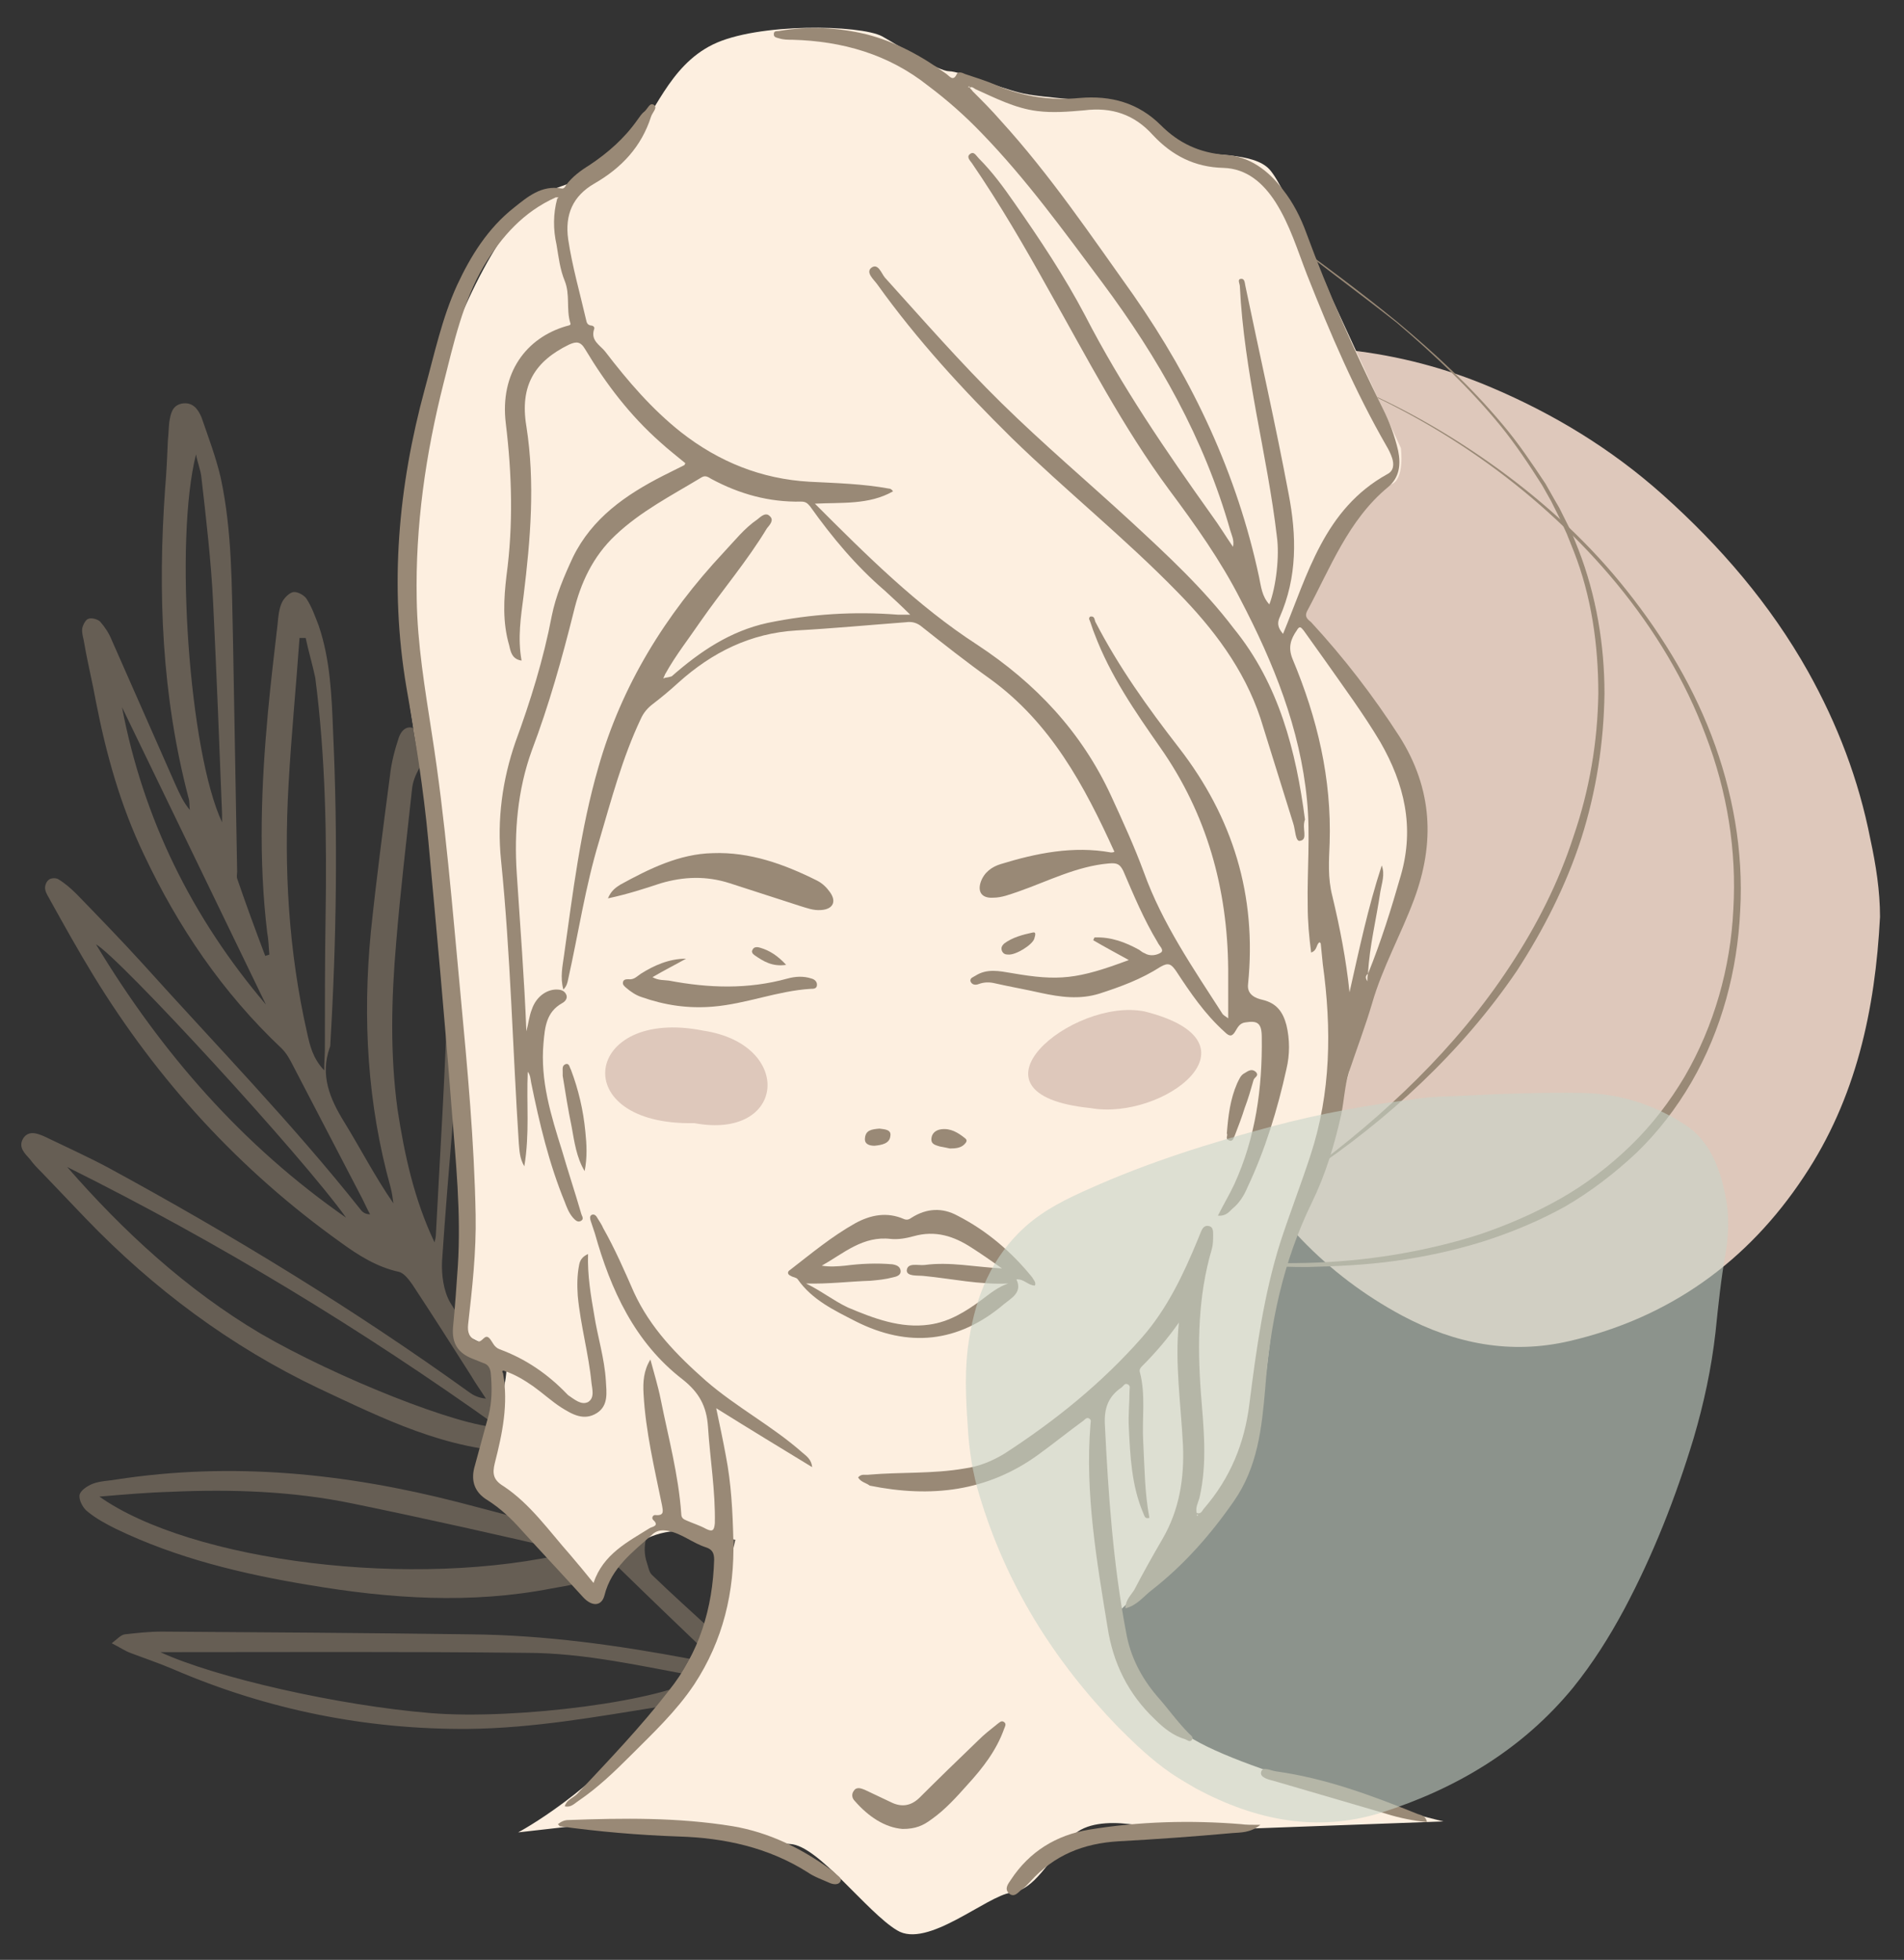 <?xml version="1.0" encoding="UTF-8"?> <svg xmlns="http://www.w3.org/2000/svg" xmlns:xlink="http://www.w3.org/1999/xlink" version="1.1" id="Layer_1" x="0px" y="0px" viewBox="0 0 277.8 286" style="enable-background:new 0 0 277.8 286;" xml:space="preserve"><rect x="0" y="0" width="277.8" height="286" fill="#333333" stroke="none"/> <style type="text/css"> .st0{fill:#DEC8BB;} .st1{opacity:0.5;} .st2{fill:#998976;} .st3{fill:#FDEFE0;} .st4{opacity:0.6;fill:#C8D4C8;} </style> <g> <path class="st0" d="M274.3,133.8c-0.7,13.6-3.5,26.5-11.1,37.9c-8.2,12.4-19.6,20.6-34.2,24c-8.6,2-16.7,0.4-24.4-3.7 c-11.2-6-19.5-14.9-25.3-26c-7.4-14.1-13.3-28.8-17.5-44.2c-2.5-9.1-2.9-18.3-2.3-27.6c0.8-11.6,3.2-22.9,7.5-33.8 c0.6-1.5,1.3-3,2.7-3.9c2-1.3,4.2-1.7,6.3-0.1c0.9,0.7,1.4,0.5,2.2-0.1c1.3-1.1,2.7-2.1,4.1-3c4.5-3.1,9.6-2.7,14.6-2.2 c7.1,0.8,14,2.6,20.6,5.4c9.2,3.9,17.6,9,25.1,15.7c8.4,7.5,15.7,16,21.2,25.8c4.3,7.7,7.4,15.8,9.1,24.5 C273.7,126.2,274.3,130,274.3,133.8z"></path> <g class="st1"> <path class="st2" d="M109.1,242c2.4,2.9,5.9,4.7,7.4,8.8c-2-0.1-3.1-1.2-4.3-2.1c-1.2-0.9-2.3-1.9-3.2-2.5 c-4.3,1-8.3,2.1-12.4,2.8c-9.4,1.5-18.7,3.2-28.3,3.3c-14.9,0.1-29.3-2.8-43-8.7c-2.1-0.9-4.2-1.6-6.3-2.4 c-0.8-0.3-1.5-0.8-2.7-1.4c0.8-0.6,1.3-1.2,1.9-1.3c1.8-0.2,3.6-0.4,5.4-0.4c15,0.1,30.1,0.2,45.1,0.4c10.8,0.1,21.5,1.6,32.1,3.6 c0.8,0.2,1.7,0.3,2.5,0.4c0.2,0,0.3-0.2,0.8-0.4c-4.7-4.5-9.4-9-14.1-13.6c-2.8,2.2-6.1,2.7-9.5,3.3c-11.8,2.3-23.6,1.5-35.4-0.5 c-9.7-1.6-19.3-3.9-28.2-8.2c-1.4-0.7-2.9-1.5-4.1-2.5c-0.7-0.5-1.3-1.7-1.2-2.4c0.1-0.7,1.2-1.4,2-1.7c1.1-0.4,2.3-0.4,3.4-0.6 c16.9-2.6,33.4-0.9,49.8,3.3c6.2,1.6,12.4,3.3,18.8,5c-0.3-0.6-0.4-1.1-0.8-1.5c-2-2.5-3.9-5.1-6-7.6c-0.5-0.6-1.5-1-2.6-1.6 c0-0.1-0.1-0.8-0.2-1.6c-10.8-0.2-20.1-4.9-29.5-9.3c-12.8-6.1-24.1-14.5-34-24.8c-2.1-2.2-4.3-4.5-6.4-6.7 c-0.6-0.6-1.2-1.2-1.7-1.9c-0.8-0.9-1.8-1.8-1-3.1c0.8-1.2,2.1-0.7,3.2-0.2c3.1,1.5,6.2,2.9,9.2,4.5c18.2,9.9,35.9,20.7,52.7,32.8 c0.7,0.5,1.4,0.8,2.4,0.9c-0.7-1.1-1.5-2.2-2.2-3.4c-2.8-4.4-5.6-8.8-8.5-13.2c-0.5-0.7-1.2-1.7-2-1.9c-3.2-0.7-5.9-2.4-8.5-4.3 c-14.7-10.5-26.7-23.6-36.1-39c-2.2-3.6-4.2-7.2-6.2-10.8c-0.3-0.6-0.7-1.1-0.8-1.7c-0.1-0.4,0.1-1.1,0.5-1.4 c0.3-0.3,1.1-0.3,1.4-0.1c1,0.6,1.9,1.4,2.7,2.2c3.2,3.3,6.4,6.6,9.5,10c10.7,11.9,21.9,23.4,31.9,36c0.3,0.4,0.7,0.7,1.4,0.7 c-0.4-0.7-0.7-1.4-1.1-2.2c-3.4-6.5-6.8-13.1-10.2-19.6c-0.4-0.8-0.9-1.7-1.6-2.4c-8.6-8.1-15.1-17.7-20.1-28.3 c-3.4-7.1-5.5-14.6-7-22.3c-0.5-2.8-1.2-5.6-1.7-8.5c-0.1-0.7-0.4-1.5-0.3-2.2c0.1-0.5,0.5-1.3,0.9-1.4c0.5-0.2,1.4,0.1,1.7,0.4 c0.7,0.8,1.3,1.7,1.7,2.7c3.1,7,6.2,14.1,9.3,21.1c0.6,1.3,1.1,2.5,2.1,3.7c-0.1-0.6,0-1.2-0.2-1.8c-3.9-14.9-4.5-29.9-3.4-45.2 c0.2-2.3,0.3-4.7,0.4-7c0.1-0.9,0.1-1.7,0.2-2.6c0.2-1.2,0.4-2.4,1.8-2.7c1.6-0.3,2.4,0.8,2.9,2c1,2.9,2.1,5.8,2.8,8.8 c1.7,7.9,1.6,15.9,1.8,23.9c0.2,11.2,0.4,22.4,0.6,33.6c0,0.3-0.1,0.7,0,1c1.3,3.8,2.7,7.6,4.1,11.3c0.2-0.1,0.4-0.1,0.6-0.2 c-0.1-1-0.1-2.1-0.3-3.1c-1.3-10.8-0.9-21.5,0.1-32.3c0.4-4.3,0.9-8.5,1.4-12.8c0.1-1.1,0.2-2.2,0.6-3.1c0.3-0.7,1.1-1.5,1.7-1.6 c0.6-0.1,1.7,0.5,2,1.1c0.7,1.1,1.2,2.5,1.7,3.8c1.7,5,1.9,10.3,2.1,15.5c0.7,15.2,0.5,30.3-0.4,45.5c0,0.2,0,0.4-0.1,0.6 c-1.4,4,0,7.4,2.1,10.8c2.4,3.9,4.5,8,7.2,11.9c-0.1-0.8-0.2-1.5-0.4-2.3c-3.4-12.2-4.1-24.6-2.9-37.2c0.8-7.7,1.8-15.3,2.8-22.9 c0.2-1.9,0.7-3.8,1.3-5.6c0.7-1.9,2.3-1.9,3.3-0.2c0.7,1.1,1.1,2.3,1.5,3.5c3.3,10.5,5.2,21.2,4.6,32.2 c-0.8,13.6-2.2,27.3-3.1,40.9c-0.1,2,0.2,4.4,1.2,6.1c2.7,4.5,5.9,8.6,8.9,12.9c-0.1-0.4-0.1-1-0.2-1.6c-2.6-12.1-3-24.3-1.8-36.7 c0.9-9.7,2.4-19.3,4.6-28.8c0.8-3.5,1.8-7,2.8-10.5c0.2-0.8,0.5-1.7,1-2.4c0.5-0.7,1.3-1.7,2-1.7c0.7,0,1.7,0.9,2,1.7 c0.7,1.7,1.3,3.4,1.5,5.2c0.5,6.8,1.1,13.6,1.1,20.4c0.1,11.9-1.5,23.7-3.7,35.4c-1.5,7.8-3.1,15.5-4.5,23.3 c-0.2,1-0.3,2.3,0.1,3.1c2.8,4.7,6.3,9,10.4,13c0-0.5,0-1-0.1-1.5c-2.1-13.3-1.8-26.6-0.2-39.9c0.6-5.1,1.5-10.2,2.4-15.2 c2.3-14,6.7-27.4,12.3-40.4c0.8-1.8,1.4-3.6,2.4-5.2c1.4-2.3,3.5-2.3,4.5,0.3c0.8,2,1.4,4.3,1.5,6.5c0.2,5.4,0.2,10.9-0.2,16.3 c-0.7,10.5-1.5,20.9-4,31.1c-3.7,15.4-7.3,30.8-13,45.6c-0.9,2.3-2,4.5-1.1,7.1c0.2,0.6,0.3,1.3,0.7,1.7c2.9,2.8,5.9,5.5,9.5,8.8 c0.1-3.7,0.4-6.6,0.3-9.5c-0.2-17,3.1-33.3,9.5-49.1c4.9-12.1,11.5-23.1,18.3-34.1c0.6-1,1.4-1.8,2.6-3.4c0.5,1.9,1,3.1,1.1,4.4 c0.1,3.5,0.3,7.1-0.2,10.5c-4.2,27.9-11.9,54.7-25,79.8C111,239,110.1,240.3,109.1,242z M93.7,219.8c0.9-3.2,1.8-5.9,2.5-8.6 c5.3-19.5,10.9-38.9,12.3-59.3c0.5-7.5,0.8-14.9,1.1-22.4c0.1-1.8-0.3-3.7-0.5-6C98.2,139.3,88.4,201,93.7,219.8z M134.4,148.4 c-18.7,26.4-26.3,56.1-26.3,88.1C121.7,208.5,130.5,179.1,134.4,148.4z M23.4,241.1c8,3.7,26,7.8,39.5,8.9 c12.5,1,34.1-1.8,39.3-5.3c-8.4-1.5-16.8-3.5-25.4-3.5C59.1,241,41.4,241.1,23.4,241.1z M14.5,218.4c13.3,9.4,45.9,13.7,69,8.1 c-10.7-2.5-21.4-4.9-32.1-7.1c-8.7-1.8-17.6-2.1-26.5-1.7C21.5,217.8,18,218.1,14.5,218.4z M77.1,200.7c0.3,0.1,0.6,0.1,0.9,0.2 c1.9-16.7,4-33.3,5.5-50c0.7-7.3,0.1-14.7,0-22.1c0-1.1,0.2-2.3-1-3.4c-0.2,0.7-0.5,1.2-0.6,1.7c-1.8,8.6-3.9,17.1-5.4,25.7 c-1.9,10.4-2.8,21-2,31.6C75.1,189.8,75.7,195.3,77.1,200.7z M63.4,181.3c0.1-0.4,0.2-0.8,0.2-1.2c0.6-11.8,1.4-23.7,1.7-35.5 c0.3-9.6-0.6-19.2-2.8-28.6c-0.3-1.4-0.8-2.7-1.2-4.1c-0.7,1.2-1.1,2.2-1.2,3.4c-0.8,7.4-1.7,14.9-2.3,22.3 c-0.7,8.1-0.9,16.2,0.2,24.3C59,168.4,60.4,175,63.4,181.3z M9.8,170.3c8.2,9.4,17.4,17.9,28.2,24.3c11,6.4,29,13.6,34.8,13.7 C52.8,194,31.9,181.3,9.8,170.3z M44.6,93.1c-0.3,0-0.6,0-0.9,0c-0.5,7.1-1.2,14.2-1.6,21.4c-0.7,12.2,0,24.3,2.7,36.2 c0.4,1.8,0.8,3.7,2.5,5.5c0-1.3,0.1-2.2,0.1-3c0-6.4,0-12.8,0.1-19.2c0.2-11.7,0-23.5-1.5-35.1C45.6,97,45,95,44.6,93.1z M32.4,120c0-0.4,0-0.8,0-1.2C32,108.5,31.6,98.3,31.1,88c-0.3-6.1-1-12.1-1.7-18.2c-0.1-1.2-0.6-2.3-0.8-3.5 C25.4,78.9,27.6,109.8,32.4,120z M50.5,177.7c-6.4-9-33.1-38-36.5-39.9C23.6,153.7,35.4,167.2,50.5,177.7z M38.8,146.6 c-7-14.5-14-28.9-21-43.4C20.9,119.5,28,133.9,38.8,146.6z"></path> </g> <g> <path class="st2" d="M194.5,55.2c8.1,3.1,15.7,7.3,22.8,12.3c7.1,5,13.6,10.8,19.1,17.5c5.5,6.7,10.2,14.2,13.3,22.3 c3.1,8.1,4.7,16.9,4.2,25.6c-0.4,8.7-2.7,17.4-7.1,25c-2.2,3.8-4.9,7.3-8,10.3c-3.2,3-6.7,5.7-10.5,7.9c-3.8,2.1-7.9,3.8-12,5.1 c-4.2,1.3-8.4,2.2-12.7,2.8c-4.3,0.6-8.6,0.8-13,0.9c-4.3,0-8.7-0.3-13-0.8l0-0.1c4.3,0.3,8.6,0.4,13,0.3 c4.3-0.1,8.6-0.5,12.9-1.2c4.2-0.7,8.5-1.7,12.5-3c4.1-1.4,8-3.1,11.7-5.2c3.7-2.1,7.1-4.7,10.2-7.7c3.1-3,5.7-6.4,7.9-10.1 c4.3-7.4,6.7-15.9,7.1-24.4c0.5-8.6-0.9-17.2-4-25.3c-3-8.1-7.5-15.5-13-22.2c-11-13.3-25.5-23.6-41.6-30.1L194.5,55.2z"></path> </g> <g> <path class="st2" d="M186.9,34.1c5.8,4.2,11.5,8.4,17,12.9c5.5,4.6,10.7,9.4,15.3,14.9c2.3,2.7,4.3,5.7,6.3,8.7l1.3,2.3l0.7,1.2 l0.6,1.2l1.2,2.4l1,2.5c2.6,6.7,3.8,13.9,3.8,21c-0.1,7.2-1.2,14.3-3.4,21.2c-2.2,6.8-5.5,13.3-9.4,19.3 c-8.1,11.9-18.8,21.7-30.6,29.6l-0.1-0.1c11.4-8.4,21.9-18.3,29.7-30.2c3.9-5.9,7.1-12.2,9.3-19c2.3-6.7,3.5-13.7,3.6-20.8 c0-7.1-1-14.2-3.6-20.8l-1-2.5l-1.1-2.4l-0.6-1.2l-0.6-1.2l-1.3-2.3c-1.9-3-3.9-6-6.1-8.7c-4.5-5.5-9.7-10.4-15.1-15 C198.2,42.7,192.5,38.5,186.9,34.1L186.9,34.1z"></path> </g> <g> <path class="st3" d="M75.6,267.4c0,0,11.2-5.9,20-17.4c8.8-11.5,11.7-25.3,11.7-25.3s-7-1.5-9.5-1.2c-8,1-11.3,10.1-11.3,10.1 s-14.8-18.3-15.9-18.8c-1.1-0.5,5.7-16.4,2.4-17.6c-3.3-1.2-6.7-3.4-6.7-3.4s4.8-16.6,1.3-32.8c-3.5-16.2-2.1-27.4-2.4-29.7 c-0.3-2.4-7.5-33.5-5.9-38.5c1.6-5.1-2.4-16.8,4.1-36.5C70,36.5,76.5,30.3,78,29.1c1.5-1.2,5-2.3,5-2.3s5.3-1.9,8.9-5.9 c3.6-4,5.6-11.2,12.1-14.4c6.5-3.2,21.5-2.9,24.7-1.2c3.2,1.8,8.2,5.1,9.8,5.1c1.5,0,7,2.3,10.2,3.1c3.2,0.9,13.5,1.2,16.5,2.1 c2.9,0.9,3.5,5.9,7.4,6.5c3.8,0.6,10.3,0.1,12.6,2.6c2.4,2.5,9.1,18.8,9.1,18.8l10.1,21.9c0,0,0.6,4.7-1.5,5.3 c-2.1,0.5-9.5,9.6-9.8,10.8c-0.3,1.2-3.2,7.9-3.2,7.9s15.9,19.7,16.8,24.4c0.9,4.7-0.6,11.2-2.6,18.5c-2.1,7.4-6.2,16.7-6.5,20.3 c-0.3,3.6-4.4,16.5-5.3,17.9c-0.9,1.5-5,14.1-5.6,15.6c-0.6,1.5-2.6,20.9-3.2,23.2c-0.6,2.4-3.2,9.4-5.3,11.5 s-15.3,14.7-15.3,14.7s2.2,12.3,10.4,17.8c8.2,5.5,37.3,12.5,37.3,12.5l-40.6,1.5c0,0-9.7-3.2-13.5,0.6c-3.8,3.8-5.4,7.8-9,8.3 c-3.6,0.5-12.2,8.2-16.6,5.5c-4.4-2.6-11.5-12.4-15.6-12.6c-4.1-0.3-26.5-3.2-26.5-3.2L75.6,267.4z"></path> <path class="st2" d="M98,98.7c4.1-3.6,8.5-6.6,14-7.8c6.3-1.3,12.6-1.7,19-1.2c0.5,0,1.1,0,1.8,0c-1.3-1.3-2.5-2.4-3.7-3.5 c-4.2-3.6-7.7-7.8-10.9-12.3c-0.4-0.5-0.7-0.7-1.3-0.7c-4.7,0.1-9-1.1-13.1-3.3c-0.5-0.3-0.9-0.6-1.5-0.2 c-4.3,2.6-8.8,4.9-12.5,8.4c-3.3,3.1-5.1,7-6.1,11.2c-1.7,6.8-3.6,13.6-6.1,20.2c-2.1,5.8-2.6,11.9-2.2,18 c0.5,7.7,1.1,15.3,1.4,23c0.3-1.1,0.4-2.2,0.8-3.2c0.6-1.8,2.1-2.9,3.6-2.9c0.5,0,1.1,0.1,1.4,0.7c0.3,0.6-0.2,1.1-0.6,1.3 c-2.3,1.3-2.5,3.5-2.7,5.8c-0.5,5.5,1.1,10.6,2.7,15.7c0.9,3.1,1.9,6.1,2.8,9.2c0.1,0.4,0.5,0.8-0.1,1.1c-0.5,0.2-0.8-0.2-1.1-0.5 c-0.6-0.7-0.9-1.5-1.2-2.3c-2.3-5.6-3.7-11.5-4.9-17.4c-0.1-0.5-0.1-1.1-0.5-1.6c-0.2,4.6,0.3,9-0.5,13.8 c-0.7-1.2-0.7-2.3-0.8-3.3c-0.9-13.8-1.2-27.6-2.6-41.4c-0.6-5.9,0.2-11.7,2.1-17.2c2.2-6,4.1-12.1,5.3-18.4 c0.6-3,1.8-5.8,3.1-8.6c2.8-5.7,7.7-9.1,13.2-11.9c1-0.5,2-1,3-1.5c0.1,0,0.1-0.2,0.2-0.3c-1.2-1-2.5-2-3.7-3.1 c-4.4-3.9-7.9-8.5-10.9-13.5c-0.7-1.2-1.3-1.2-2.4-0.7c-4.9,2.4-7.2,5.9-6.2,11.9c1.3,8.3,0.6,16.5-0.4,24.7 c-0.4,3.1-0.9,6.2-0.3,9.5c-1.4-0.2-1.6-1.3-1.8-2.2c-1-3.4-0.8-6.8-0.4-10.2c1-7.4,0.8-14.8-0.1-22.2c-0.9-7.4,3-12.5,8.8-14.2 c0.3-0.1,0.8-0.1,0.6-0.5c-0.6-2,0-4.1-0.8-6.1c-0.7-1.7-0.9-3.5-1.2-5.3c-0.5-2.2-0.5-4.5,0.1-6.7c0.1-0.1,0.1-0.1,0.2-0.2 c-0.1,0-0.2,0-0.4,0c-4.7,2.1-7.9,5.7-10.5,10c-3.1,5.3-4.4,11.3-5.9,17.2c-2.6,10.3-4.1,20.7-3.9,31.4c0.1,6.6,1.2,13.1,2.2,19.6 c2,12.7,3,25.5,4.2,38.2c1,10.7,2,21.4,2.2,32.1c0.1,5.4-0.5,10.7-1.1,16c-0.1,1.1,0.1,1.9,1.3,2.4c0.8,0.4,1.1-1.3,1.9-0.3 c0.4,0.5,0.6,1.2,1.4,1.5c3.8,1.4,7,3.6,9.8,6.5c0.1,0.1,0.2,0.2,0.2,0.2c0.9,0.6,1.9,1.5,2.9,1c1-0.6,0.6-1.9,0.5-2.8 c-0.4-4.2-1.6-8.4-2-12.7c-0.1-1.5-0.1-3,0.2-4.5c0.1-0.6,0.4-1.2,1.3-1.6c-0.1,3.1,0.4,6,0.9,8.9c0.5,3.2,1.5,6.3,1.7,9.6 c0.1,1.7,0.4,3.6-1.3,4.7c-1.9,1.2-3.6,0.2-5.2-0.8c-1.4-0.9-2.7-2.1-4.1-3.1c-1.3-0.9-2.6-1.7-4.1-2.2c-0.4-0.2-0.5,0-0.3,0.3 c0.8,4.5-0.1,8.8-1.2,13.1c-0.4,1.6-0.2,2.5,1.3,3.4c3.9,2.6,6.6,6.5,9.7,10c1.1,1.3,2.2,2.6,3.4,4.1c1.4-4.2,5-6,8.2-8 c0.3-0.2,1.5-0.3,0.5-1.2c-0.3-0.3,0-0.8,0.4-0.7c1.3,0.1,1-0.7,0.9-1.4c-1.1-5.4-2.4-10.8-2.7-16.3c-0.1-1.7,0-3.4,1-5 c0.5,1.9,1.1,3.8,1.5,5.8c1.1,5.5,2.6,11,3,16.7c0,0.6,0.3,0.8,0.8,1c0.9,0.4,1.9,0.7,2.8,1.2c1,0.5,1.2,0.2,1.3-0.8 c0.1-4.7-0.7-9.4-1-14.1c-0.2-3-1.3-5-3.7-6.9c-7-5.4-10.5-13.1-12.8-21.3c-0.2-0.6-0.4-1.2-0.6-1.8c-0.1-0.3-0.2-0.7,0.1-0.9 c0.4-0.2,0.7,0.1,0.9,0.5c0.3,0.5,0.6,0.9,0.8,1.4c1.7,3,3.1,6.2,4.5,9.4c2.4,5.2,6.2,9.1,10.5,12.9c4.5,3.9,9.7,6.6,14.1,10.5 c0.6,0.5,1.3,1,1.4,2.1c-4.6-2.8-9.2-5.6-14-8.6c0.5,2.4,1,4.7,1.4,6.9c0.8,4.1,1,8.2,1.1,12.3c0.2,7.6-1.5,14.7-5.7,21.1 c-2.6,3.9-6,7.1-9.3,10.4c-2.4,2.4-4.8,4.7-7.6,6.6c-0.6,0.4-1.1,1-2,0.8c0.3-1,1.2-1.2,1.8-1.8c4.6-4.9,9.3-9.8,13.4-15.1 c4.4-5.5,6.4-12,6.6-19.1c0-1-0.3-1.5-1.2-1.8c-1.9-0.6-3.5-2-5.5-2.4c-1.1-0.2-1.8,0-2.4,0.6c-2.8,2.5-5.9,4.8-6.9,8.8 c-0.4,1.6-1.8,1.7-3.1,0.3c-3-3.3-6-6.5-9-9.8c-1.5-1.7-3.1-3.2-5-4.4c-1.8-1.1-2.4-2.7-1.9-4.7c0.7-2.6,1.4-5.1,2.1-7.7 c0.5-2,0.5-4.1,0.3-6.2c-0.1-0.7-0.4-1.2-1.1-1.4c-0.5-0.2-1-0.4-1.5-0.6c-2.1-0.8-3.1-2.2-2.9-4.6c0.3-3,0.5-6,0.7-8.9 c0.5-7.7-0.3-15.4-0.9-23c-1-13-2.2-26.1-3.4-39.1c-0.7-7.5-1.9-15-3.2-22.4c-2.5-14.8-1.2-29.3,2.7-43.6 c1.4-5.1,2.5-10.3,4.7-15.1c2-4.3,4.5-8.3,8.3-11.3c2-1.6,4-3.3,6.9-2.8c0.4,0.1,0.6-0.3,0.7-0.5c0.9-1.2,2.1-2.1,3.4-2.9 c2.7-1.8,5.1-3.9,7-6.6c0.3-0.4,0.6-0.9,1-1.2c0.5-0.4,0.8-1.4,1.4-1c0.6,0.4-0.2,1.1-0.4,1.7c-1.4,4.4-4.3,7.5-8.3,9.8 c-3.1,1.8-4.3,4.5-3.8,8.1c0.6,4,1.7,7.8,2.6,11.7c0.1,0.5,0.2,0.8,0.7,0.9c0.3,0,0.6,0.2,0.5,0.5c-0.6,1.7,0.9,2.4,1.6,3.3 c3.3,4.3,6.8,8.4,11.1,11.8c5.5,4.3,11.7,6.8,18.7,7.2c3.9,0.2,7.8,0.3,11.6,1c0.2,0,0.4,0.1,0.6,0.4c-3.5,2-7.5,1.6-11.4,1.8 c7.5,7.5,14.9,14.9,23.7,20.6c8.5,5.6,15.2,12.7,19.5,22c1.7,3.7,3.4,7.4,4.8,11.2c2.7,7.5,7.2,14,11.5,20.7 c0.1,0.1,0.2,0.2,0.8,0.6c0-2.6,0-4.9,0-7.2c-0.1-11.7-3.1-22.6-9.9-32.3c-3.7-5.3-7.3-10.5-9.6-16.6c-0.3-0.7-0.5-1.5-0.8-2.2 c0-0.1,0.1-0.2,0.1-0.3c0.7-0.2,0.7,0.4,0.8,0.7c3.4,6.6,7.7,12.6,12.2,18.4c7.9,10.2,11.4,21.6,10.1,34.5 c-0.2,1.6,1.2,2.1,2.1,2.3c2.1,0.5,3,1.8,3.5,3.7c0.5,2.1,0.5,4.3,0,6.4c-1.3,5.9-3.1,11.8-5.7,17.3c-0.5,1.2-1.2,2.3-2.2,3.1 c-0.5,0.5-1,1.1-2.1,1c0.8-1.6,1.7-3.1,2.4-4.6c3.1-6.8,4.1-14,4-21.4c0-2.1-0.6-2.5-2.4-2.2c-0.8,0.1-1.1,0.7-1.4,1.2 c-0.5,0.9-0.9,0.9-1.6,0.2c-2.9-2.6-5-5.7-7.1-8.9c-0.7-1-1.1-1.3-2.3-0.6c-2.8,1.8-5.8,2.9-8.9,3.9c-2.9,0.9-5.7,0.5-8.5-0.1 c-2.2-0.5-4.5-0.9-6.7-1.4c-0.8-0.2-1.6-0.2-2.4,0.1c-0.5,0.2-1,0.1-1.2-0.4c-0.1-0.5,0.4-0.6,0.7-0.8c1.7-1.1,3.5-0.7,5.3-0.4 c6.9,1.2,9.6,0.9,17.1-1.9c-1.8-1-3.5-1.9-5.2-2.9c0.1-0.1,0.1-0.3,0.2-0.4c2.4-0.1,4.5,0.7,6.5,1.8c0.3,0.2,0.5,0.4,0.8,0.5 c0.8,0.5,1.8,0.3,2.4-0.1c0.5-0.4-0.3-1-0.5-1.5c-2-3.3-3.5-6.9-5-10.4c-0.5-1-0.9-1.2-2.1-1.1c-4.7,0.4-8.9,2.6-13.2,4.1 c-1.2,0.4-2.4,0.9-3.7,0.9c-1.6,0.1-2.3-0.8-1.8-2.3c0.5-1.4,1.6-2.2,2.9-2.6c5.2-1.6,10.6-2.7,16.1-1.7c0.1,0,0.3,0,0.5-0.1 c-4.4-9.7-9.3-18.8-18.1-25.2c-3.5-2.5-6.8-5.1-10.2-7.8c-0.7-0.5-1.4-0.6-2.1-0.5c-5.3,0.4-10.6,0.9-16,1.2 c-6.7,0.4-12.3,3.2-17.2,7.6c-1.2,1.1-2.4,2.1-3.7,3.1c-0.8,0.6-1.4,1.3-1.8,2.2c-2.7,5.7-4.3,11.8-6.1,17.9 c-2,6.6-3,13.4-4.5,20.1c-0.1,0.5-0.2,1-0.7,1.5c-0.5-1.8-0.1-3.5,0.1-5c1.3-9.2,2.4-18.4,5-27.4c3.4-12,9.8-22.3,18.3-31.4 c1.6-1.7,3-3.5,4.9-4.8c0.5-0.4,1.2-1.1,1.8-0.5c0.7,0.6,0,1.3-0.4,1.8c-2.9,4.8-6.5,9-9.7,13.6c-1.7,2.5-3.6,4.9-5.1,7.6 c-0.1,0.1-0.1,0.3-0.2,0.4c0,0.1-0.1,0.2-0.1,0.3c0.1,0,0.2-0.1,0.3-0.1C97.8,98.8,97.9,98.7,98,98.7z"></path> <path class="st2" d="M125.2,215.6c0.5-0.6,1.1-0.3,1.6-0.4c4.6-0.4,9.3-0.1,13.9-0.9c2.2-0.3,4.1-1.1,5.9-2.2 c7.4-4.8,14.2-10.3,20-16.9c3.7-4.2,6.1-9.3,8.2-14.4c0.1-0.3,0.3-0.7,0.4-1c0.2-0.5,0.5-1,1.1-0.9c0.7,0.1,0.7,0.7,0.7,1.3 c0,0.7,0,1.4-0.2,2.1c-2,6.8-2.1,13.8-1.6,20.8c0.4,5.2,1,10.3-0.2,15.5c-0.2,0.7-0.6,1.4-0.4,2.2c0.7,0.2,0.8-0.4,1.1-0.7 c3.8-4.4,5.9-9.5,6.6-15.3c1-7.9,2.1-15.9,4.5-23.5c1.4-4.3,3-8.4,4.4-12.7c3-9.1,3.1-18.5,1.8-27.9c-0.1-1-0.2-2-0.3-3 c0-0.1-0.1-0.1-0.2-0.2c-0.5,0.4-0.3,1.2-1.2,1.5c-0.3-2.3-0.5-4.5-0.5-6.8c-0.1-5.1,0.4-10.3-0.1-15.4c-1-10.5-4.9-20.1-9.7-29.3 c-2.9-5.7-6.6-10.9-10.4-16c-6.8-9.2-12-19.3-17.6-29.2c-3.5-6.3-7.1-12.5-11.2-18.5c-0.3-0.4-0.8-0.9-0.3-1.3 c0.6-0.5,0.9,0.2,1.3,0.6c2,2,3.6,4.2,5.2,6.5c3.7,5.3,7.3,10.7,10.3,16.4c5.3,10.3,11.8,19.8,18.5,29.2c1.1,1.5,2,3,3.1,4.6 c0.2-1-0.2-1.7-0.4-2.4c-3.8-13.4-10.5-25.2-18.7-36.2c-5.6-7.5-11.1-15.1-17.6-21.8c-2.4-2.5-5-4.8-7.8-6.9 c-5.8-4.6-12.5-6.5-19.8-6.7c-0.6,0-1.3,0-1.9-0.2c-0.3-0.1-0.8-0.1-0.8-0.6c0-0.6,0.5-0.4,0.9-0.5c4.2-0.7,8.4-0.5,12.6,0.5 c4.3,1.1,8.1,3.2,11.7,5.8c0.5,0.4,1,1.1,1.5,0c0.2-0.4,0.8-0.2,1.2,0c1.5,0.5,3.1,1,4.5,1.6c3.9,1.7,8,2.3,12.2,1.9 c4.6-0.4,8.6,0.7,11.9,4c2.6,2.6,5.6,4,9.4,4.3c3.5,0.2,6.3,2.3,8.4,5.1c1.5,1.9,2.6,4.1,3.4,6.3c3.2,8.7,7,17.2,11.1,25.5 c1,2,1.8,4.1,2.3,6.3c0.4,2,0.2,3.9-1.5,5.3c-5.8,4.8-8.4,11.8-11.8,18.1c-0.4,0.8,0.1,1.2,0.6,1.6c4.8,5.2,9.1,10.8,12.9,16.7 c4.8,7.6,5.2,15.5,2.1,23.8c-1.9,5.1-4.6,9.9-6.1,15.1c-1,3.4-2.3,6.8-3.4,10.1c-0.6,2-0.7,4.1-1.1,6.1c-1,4.5-2.3,8.8-4.3,12.9 c-4.2,8.6-6.1,17.7-6.8,27.1c-0.5,5.8-1.1,11.5-4.6,16.5c-3.4,4.9-7.3,9.3-11.9,12.9c-1.2,0.9-2.2,2.3-3.9,2.7 c0-1.2,0.8-1.9,1.3-2.7c1.3-2.5,2.7-5,4.1-7.4c2.5-4.3,3.2-8.9,3-13.7c-0.3-6-1.2-11.9-0.6-17.9c-1.6,2.3-3.4,4.4-5.4,6.4 c-0.2,0.2-0.4,0.5-0.3,0.8c0.9,3.4,0.3,6.8,0.5,10.2c0.2,3.7,0.2,7.4,0.9,11.1c-0.7,0.2-0.7-0.3-0.9-0.7c-1.7-4-1.9-8.3-2.1-12.5 c-0.1-1.8,0.1-3.5,0.1-5.3c0-0.4,0.2-0.8-0.3-1c-0.4-0.2-0.6,0.3-0.9,0.5c-1.9,1.3-2.5,3-2.4,5.3c0.5,10.2,1.2,20.4,3.1,30.4 c0.6,3.5,2.2,6.6,4.5,9.3c1.6,1.8,3,3.8,4.7,5.5c0.2,0.2,0.7,0.5,0.4,0.9c-0.3,0.4-0.7,0-1-0.1c-1.7-0.5-3.1-1.6-4.4-2.9 c-3.9-3.7-6.1-8.2-6.9-13.4c-1.6-9.8-3.3-19.6-2.5-29.6c0-0.3,0.2-0.7-0.2-0.9c-0.3-0.2-0.6,0.1-0.8,0.3c-2.2,1.6-4.3,3.3-6.5,4.9 c-7.5,5.5-15.8,6.4-24.7,4.6C126.4,216.4,125.6,216.3,125.2,215.6z M141.5,12.8c0-0.1,0-0.1-0.1-0.2c-0.1,0-0.1,0.1-0.2,0.1 C141.3,12.7,141.4,12.7,141.5,12.8c0.1,0.2,0.3,0.3,0.4,0.5c1.4,1.4,2.8,2.8,4.1,4.3c7.2,7.9,13.2,16.8,19.4,25.5 c8.7,12.5,15.1,26.1,18.3,41.1c0.3,1.4,0.4,2.8,1.5,4c1-2.6,1.5-7.1,1.1-9.9c-0.7-6-1.9-12-3-18c-1.1-6.1-2.1-12.3-2.4-18.5 c0-0.4-0.4-1,0.1-1.1c0.6-0.1,0.6,0.5,0.7,1c2.1,10.1,4.4,20.2,6.3,30.3c1.2,6.2,1.3,12.2-1.3,18.1c-0.5,1.1,0,1.8,0.5,2.4 c3.6-8.7,6-18.2,15.2-23.3c1-0.5,1-1.5,0.7-2.4c-0.2-0.6-0.5-1.2-0.8-1.7c-4.6-8-8.2-16.4-11.6-25c-1.4-3.6-2.5-7.3-4.6-10.6 c-1.8-2.8-4.2-4.9-7.6-5c-4.2-0.1-7.5-1.8-10.3-4.8c-2.7-3-6-4.1-10-3.6c-2.3,0.2-4.6,0.4-6.9,0.1c-3.2-0.4-6.1-1.9-9-3.2 C142,12.8,141.8,12.6,141.5,12.8z M199.6,142.1c1.9-4.7,3.4-9.5,4.8-14.4c2-7,0.5-13.3-3-19.4c-2.5-4.2-5.4-8.1-8.2-12.1 c-1-1.4-2-2.8-3-4.2c-0.4-0.5-0.6-0.7-1,0c-0.9,1.3-1.3,2.5-0.6,4.2c3.6,8.6,5.7,17.4,5.4,26.8c-0.1,2.6-0.3,5.1,0.4,7.8 c1.1,4.6,2,9.2,2.5,14c1.4-6.2,2.7-12.4,4.7-18.5c0.5,1.3,0,2.6-0.2,3.8C200.8,134.2,199.8,138.1,199.6,142.1 c-0.4,0.3-0.4,0.6-0.1,1.1C199.5,142.8,199.5,142.4,199.6,142.1z M174.8,221.1c0,0-0.1-0.1-0.1-0.1c0,0-0.1,0.1-0.1,0.1 c0,0,0.1,0.1,0.1,0.1C174.7,221.2,174.8,221.2,174.8,221.1z"></path> <path class="st2" d="M190.4,119.6c-0.5,1.3,0.5,2.9-0.7,3.1c-0.7,0.2-0.7-1.6-1-2.5c-1.6-5.1-3.2-10.3-4.8-15.4 c-2.4-7.2-6.9-13.1-12.1-18.4c-7.7-7.9-16.3-14.8-24.2-22.5c-7.1-7-13.8-14.3-19.6-22.4c-0.5-0.7-1.7-1.7-0.9-2.4 c1-0.8,1.5,0.8,2,1.4c5.6,6.2,11.1,12.5,17,18.3c6.1,6,12.6,11.5,18.9,17.3c5.3,4.9,10.6,9.8,15,15.6 C186.6,99.8,189.1,109.6,190.4,119.6z"></path> <path class="st2" d="M151,187.6c-1,0-1.6-1-2.7-0.9c0.9,1.9-0.7,2.7-1.8,3.6c-6.7,5.7-14,6.4-21.7,2.5c-3.1-1.6-6.3-3.1-8.4-6.1 c-0.2-0.3-0.7-0.3-1-0.5c-0.5-0.2-0.6-0.6-0.1-0.9c3.1-2.4,6.1-4.9,9.5-6.8c2.2-1.2,4.6-1.7,7.1-0.6c0.5,0.2,0.8,0,1.1-0.2 c2.2-1.4,4.5-1.5,6.7-0.3c4.3,2.2,7.9,5.3,10.9,9C150.8,186.8,151.2,187.1,151,187.6z M146.2,185.1c-1.7-1.2-3-2.1-4.4-3 c-2.6-1.7-5.3-2.6-8.5-1.7c-1.1,0.3-2.2,0.5-3.3,0.4c-4.1-0.5-6.9,2.1-10.1,3.9c1.2,0.2,2.3,0.1,3.4,0c2.3-0.3,4.6-0.4,6.9-0.2 c0.6,0.1,1.1,0.3,1.2,0.9c0.1,0.7-0.6,0.9-1.1,1c-1.1,0.3-2.2,0.4-3.3,0.5c-3.1,0.1-6.2,0.5-9.4,0.4c2.1,1,4,2.5,6.1,3.5 c3.8,1.6,7.7,3.1,11.9,2.5c2.9-0.4,5.3-1.9,7.6-3.6c1.2-0.9,2.4-1.9,3.9-2.4c-4.2,0.2-8.2-0.7-12.3-1.1c-0.9-0.1-2.5,0.1-2.5-0.8 c0.1-1.2,1.6-0.7,2.6-0.8C138.6,184.1,142.2,184.9,146.2,185.1z"></path> <path class="st2" d="M88.7,131.1c0.5-1.2,1.2-1.6,1.8-2c4.2-2.3,8.6-4.5,13.5-4.6c5.4-0.2,10.4,1.6,15.2,4c0.8,0.4,1.4,1,1.9,1.7 c1,1.4,0.4,2.5-1.3,2.6c-1.1,0.1-2.1-0.3-3.1-0.6c-3.4-1.1-6.8-2.2-10.2-3.3c-3.4-1.1-6.7-1-10.1,0 C94,129.7,91.5,130.5,88.7,131.1z"></path> <path class="st2" d="M81.4,266.2c0.5-0.4,1-0.6,1.5-0.6c8-0.3,16-0.4,24,0.9c5.3,0.9,10,3.2,14.4,6.4c0.3,0.2,0.5,0.4,0.7,0.6 c0.3,0.3,0.9,0.6,0.6,1.1c-0.3,0.5-1,0.4-1.5,0.2c-1.1-0.5-2.3-0.9-3.3-1.6c-5.7-3.6-12.1-5-18.8-5.2c-5.8-0.2-11.6-0.7-17.4-1.5 C81.7,266.5,81.6,266.4,81.4,266.2z"></path> <path class="st2" d="M131.7,266.9c-2.6-0.2-5-1.8-7-4.1c-0.4-0.4-0.5-1-0.1-1.5c0.4-0.6,1.1-0.3,1.6-0.1c1.3,0.6,2.5,1.2,3.8,1.8 c1.6,0.8,3,0.5,4.2-0.7c2.8-2.8,5.6-5.5,8.5-8.3c0.9-0.9,1.8-1.6,2.8-2.4c0.3-0.2,0.6-0.6,1-0.3c0.4,0.3,0.1,0.7,0,1 c-1.1,3.1-3.1,5.7-5.3,8.1c-1.6,1.8-3.3,3.7-5.3,5.1C134.7,266.4,133.6,266.9,131.7,266.9z"></path> <path class="st2" d="M183.9,266.3c-1.5,1.2-2.9,1.1-4.1,1.2c-5.5,0.5-11.1,0.9-16.6,1.2c-5.1,0.3-9.4,2-12.9,5.9 c-0.4,0.4-0.7,0.8-1.2,1.1c-0.5,0.4-1.1,1.3-1.9,0.6c-0.7-0.7-0.1-1.4,0.3-2c2.7-4.1,6.6-6.5,11.4-7.3c7.3-1.2,14.8-1.4,22.2-0.8 C181.8,266.3,182.6,266.3,183.9,266.3z"></path> <path class="st2" d="M100.1,139.9c-1.6,0.9-3.2,1.7-4.9,2.7c0.9,0.5,1.7,0.4,2.4,0.5c5.8,1.1,11.5,1.3,17.3-0.3 c1.1-0.3,2.3-0.4,3.5,0c0.4,0.1,0.8,0.4,0.8,0.9c0,0.6-0.5,0.6-0.9,0.6c-4.9,0.3-9.4,2.2-14.3,2.6c-3.6,0.3-7-0.2-10.4-1.4 c-0.9-0.3-1.6-0.8-2.3-1.4c-0.2-0.2-0.5-0.4-0.4-0.8c0.1-0.4,0.5-0.4,0.8-0.4c0.8,0.1,1.2-0.4,1.8-0.8 C95.4,140.9,97.6,139.9,100.1,139.9z"></path> <path class="st2" d="M208.2,265.9c-2-0.2-4-0.6-5.9-1.2c-5.5-1.6-10.9-3.2-16.4-4.8c-0.8-0.2-2.1-0.5-1.9-1.3 c0.2-0.9,1.4-0.2,2.2-0.1c7.2,1,13.9,3.5,20.6,6.2C207.3,264.9,208,264.9,208.2,265.9z"></path> <path class="st2" d="M85.3,170.9c-1.2-2-1.5-4.3-1.9-6.5c-0.5-2.4-0.9-4.9-1.3-7.4c0-0.2,0-0.4,0-0.6c0-0.4-0.1-0.9,0.4-1.1 c0.6-0.2,0.6,0.5,0.8,0.8c1.1,2.9,1.8,5.9,2.1,9C85.6,167,85.7,168.9,85.3,170.9z"></path> <path class="st2" d="M179,165.4c0.2-2.6,0.5-5,1.5-7.3c0.3-0.6,0.5-1.2,1.1-1.5c0.5-0.3,1-0.7,1.6-0.2c0.6,0.6-0.2,0.8-0.3,1.2 c-0.4,1.4-0.8,2.8-1.3,4.1c-0.4,1.3-0.9,2.6-1.4,3.9c-0.2,0.4-0.3,1.1-0.9,0.8C178.7,166.2,179.2,165.7,179,165.4z"></path> <path class="st2" d="M138.6,167.6c-0.4-0.1-1-0.2-1.5-0.3c-0.6-0.2-1.3-0.3-1.2-1.2c0.1-0.8,0.7-1.2,1.4-1.3 c1.4-0.2,2.5,0.5,3.5,1.3c0.4,0.3,0.2,0.6-0.1,0.9C140.2,167.5,139.5,167.6,138.6,167.6z"></path> <path class="st2" d="M147.1,139.3c-0.4,0-0.7-0.1-0.9-0.5c-0.2-0.5,0-0.8,0.3-1.1c1.2-0.9,2.7-1.3,4.1-1.6 c0.7-0.2,0.4,0.5,0.3,0.9C150.6,137.9,148.2,139.4,147.1,139.3z"></path> <path class="st2" d="M128.3,164.7c0.7,0.1,1.8,0.1,1.6,1.1c-0.1,1.1-1.3,1.3-2.3,1.4c-0.7,0-1.5-0.2-1.4-1.1 C126.3,164.9,127.2,164.8,128.3,164.7z"></path> <path class="st2" d="M114.7,140.8c-2,0.3-3.3-0.5-4.6-1.4c-0.3-0.2-0.5-0.5-0.3-0.8c0.2-0.5,0.8-0.4,1.1-0.3 C112.3,138.7,113.5,139.5,114.7,140.8z"></path> </g> <path class="st4" d="M163.2,252.1c-9.4-9.7-16.4-20.8-20.3-33.9c-1-3.2-1.5-6.6-1.7-10c-0.3-4.3-0.5-8.6,0.2-12.8 c1-6.3,3.3-12,8.2-16.4c2.8-2.5,6.1-4.1,9.5-5.6c8.5-3.8,17.4-6.6,26.4-9c7.1-1.9,14.3-3.2,21.6-4.1c2.1-0.3,4.3-0.3,6.4-0.4 c5.8-0.3,11.7-0.5,17.5-0.4c5.5,0.1,10.6,1.8,15.1,4.8c3.1,2.1,4.6,5.6,5.4,9.1c0.8,3.1,0.8,6.2,0.3,9.3c-0.7,3.9-1.1,7.8-1.5,11.7 c-0.6,5.3-1.7,10.4-3.2,15.5c-2.6,8.6-5.9,17-10.1,24.9c-2.2,4.1-4.6,7.9-7.5,11.5c-7.4,9-17,14.7-27.9,18.2 c-9.5,3-18.5,1.1-27.1-3.5c-1.2-0.7-2.4-1.4-3.6-2.2C168,256.8,165.6,254.5,163.2,252.1z"></path> <path class="st0" d="M159.1,161.7c-19.8-2-2.6-16.2,7.9-14.1C184.9,152.1,169.7,163.6,159.1,161.7z"></path> <path class="st0" d="M101.3,163.9c-18.8,0.4-16.2-17,1.3-13.5C115.9,152.4,114.7,166.4,101.3,163.9z"></path> </g> </svg> 